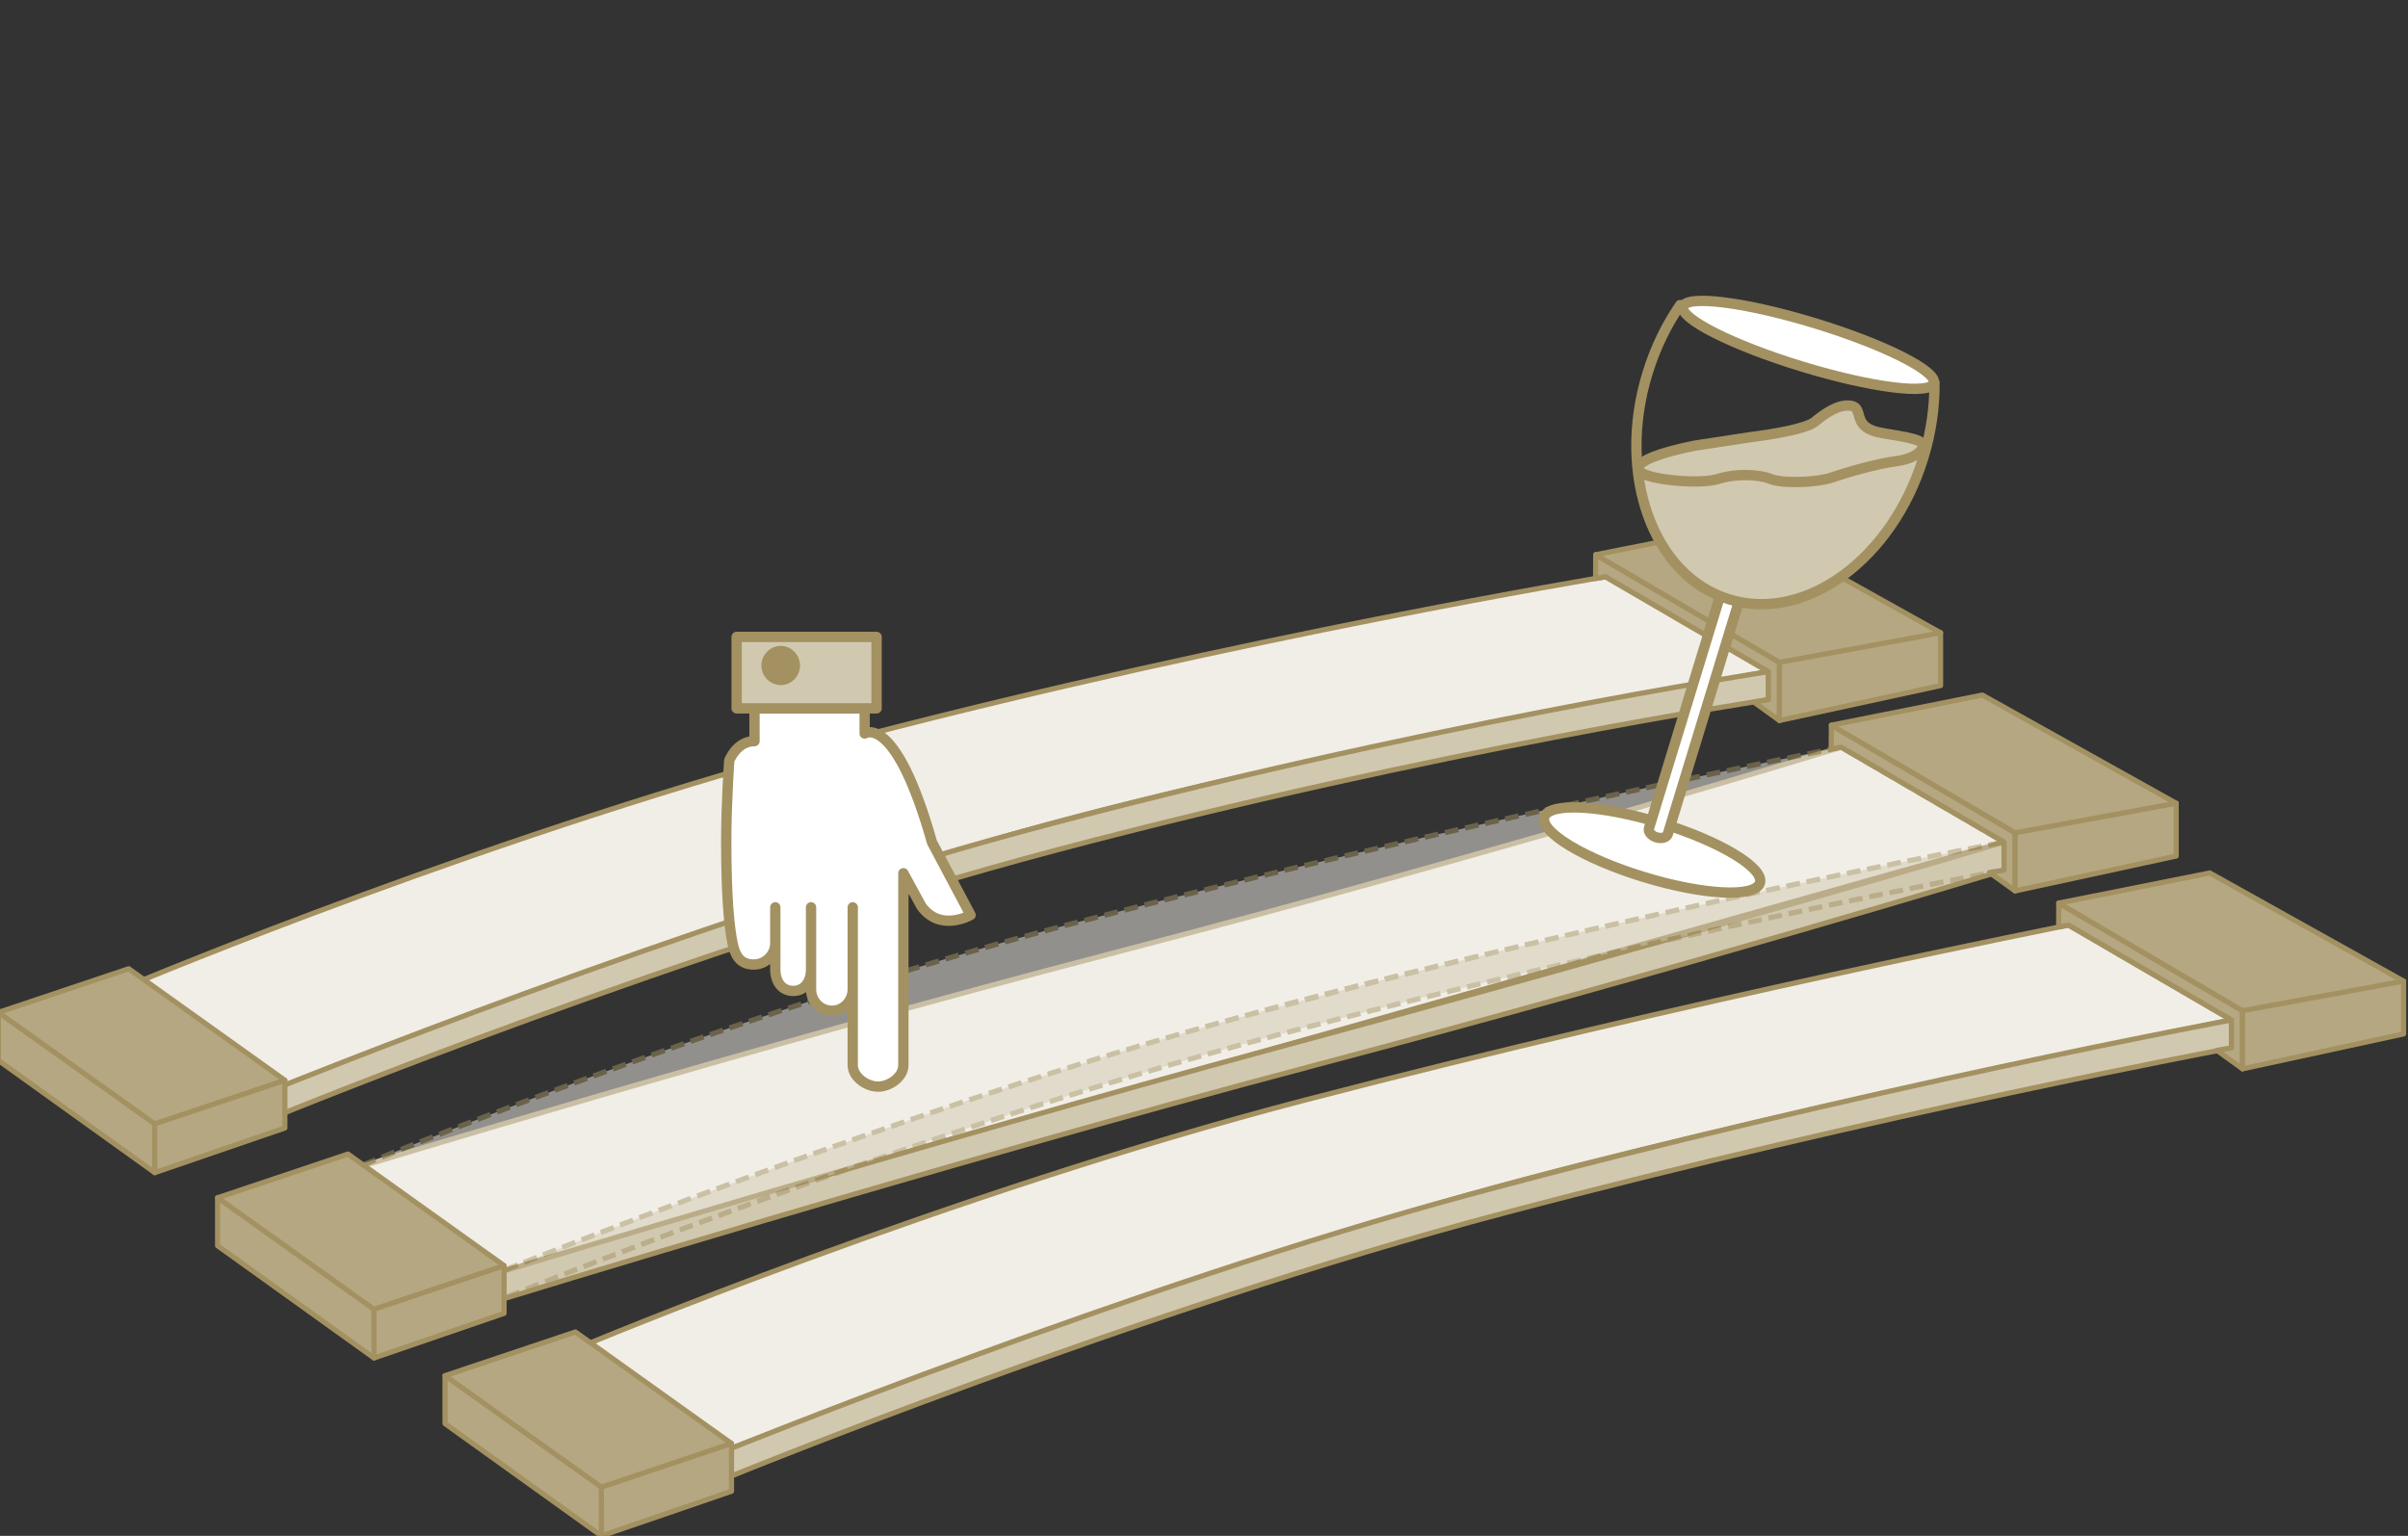 <?xml version="1.0" encoding="utf-8"?>
<!-- Generator: Adobe Illustrator 23.0.1, SVG Export Plug-In . SVG Version: 6.00 Build 0)  -->
<svg version="1.0" id="Calque_1" xmlns="http://www.w3.org/2000/svg" xmlns:xlink="http://www.w3.org/1999/xlink" x="0px" y="0px"
	 viewBox="0 0 700.96 447.17" style="enable-background:new 0 0 700.96 447.17;" xml:space="preserve">
<rect x="0" y="0" width="700.96" height="447.17" fill="#333333" stroke="none"/>
<style type="text/css">
	.st0{fill:#F1EEE7;stroke:#A39161;stroke-width:1.5;stroke-linecap:round;stroke-linejoin:round;stroke-miterlimit:10;}
	.st1{fill:#D1C8B0;stroke:#A39161;stroke-width:1.5;stroke-linecap:round;stroke-linejoin:round;stroke-miterlimit:10;}
	.st2{opacity:0.5;}
	.st3{fill:#F1EEE7;stroke:#A39161;stroke-width:1.5;stroke-miterlimit:10;stroke-dasharray:4,2;}
	.st4{fill:#D1C8B0;stroke:#A39161;stroke-width:1.5;stroke-miterlimit:10;stroke-dasharray:4,2;}
	.st5{fill:#B5A781;stroke:#A39161;stroke-width:1.5;stroke-linecap:round;stroke-linejoin:round;stroke-miterlimit:10;}
	.st6{fill:none;stroke:#A39161;stroke-width:1.5;stroke-linecap:round;stroke-linejoin:round;stroke-miterlimit:10;}
	.st7{fill:#FFFFFF;stroke:#A39161;stroke-width:3;stroke-linecap:round;stroke-linejoin:round;stroke-miterlimit:10;}
	.st8{fill:#FFFFFF;stroke:#A39161;stroke-width:3;stroke-linejoin:round;stroke-miterlimit:10;}
	.st9{fill:#D1C8B0;}
	.st10{fill:#D1C8B0;stroke:#A39161;stroke-width:3;stroke-miterlimit:10;}
	.st11{fill:none;stroke:#A39161;stroke-width:3;stroke-linecap:round;stroke-linejoin:round;stroke-miterlimit:10;}
	.st12{fill:#D1C8B0;stroke:#A39161;stroke-width:3;stroke-linecap:round;stroke-linejoin:round;stroke-miterlimit:10;}
	.st13{fill:#A39161;stroke:#A39161;stroke-width:3;stroke-linecap:round;stroke-linejoin:round;stroke-miterlimit:10;}
</style>
<g id="Régulation_thermique">
</g>
<g id="Zone_de_confort">
</g>
<g id="Soutien_équilibré_du_matelas">
</g>
<g id="Indépendance_de_couchage">
	<g id="Sommier_à_lattes_1_">
		<g>
			<g>
				<path class="st0" d="M535.97,217.55c0,0-100.85,30.98-212.75,60.15c-104.8,27.31-219.88,62.44-219.88,62.44l41.79,30.37
					c0,0,146.1-42.7,225.49-65.18s212.75-60.15,212.75-60.15l-23.7-13.81L535.97,217.55z"/>
				<path class="st1" d="M583.38,253.34c0,0-92.54,28.22-202.42,57.3c-107.57,28.48-235.76,67.93-235.76,67.93l-41.86-30.26v-8.16
					l41.79,30.37c0,0,128.25-38.91,225.49-65.18c114.72-30.99,212.75-60.15,212.75-60.15V253.34z"/>
			</g>
			<g class="st2">
				<path class="st3" d="M535.97,217.55c0,0-110.12,21.71-222.02,50.88c-104.8,27.31-210.61,71.71-210.61,71.71l41.79,30.37
					c0,0,136.83-51.97,216.22-74.45c79.39-22.49,222.02-50.87,222.02-50.87l-23.7-13.81L535.97,217.55z"/>
				<path class="st4" d="M583.38,253.34c0,0-101.8,18.95-211.69,48.03c-107.57,28.48-226.49,77.19-226.49,77.19l-41.86-30.26v-8.16
					l41.79,30.37c0,0,118.98-48.18,216.22-74.45c114.72-30.99,222.02-50.87,222.02-50.87v8.16L583.38,253.34L583.38,253.34z"/>
			</g>
			<polygon class="st5" points="146.74,368.49 146.74,382.38 108.87,395.38 63.34,362.7 63.34,348.73 101.28,336.01 			"/>
			<line class="st6" x1="108.84" y1="381.19" x2="108.87" y2="395.38"/>
			<g>
				<polygon class="st5" points="533.06,218.05 533.1,211.14 586.59,242.47 586.59,259.4 579.11,254.02 583.38,253.34 
					583.38,245.18 535.97,217.55 				"/>
				<polygon class="st5" points="533.1,211.14 586.59,242.47 586.59,259.4 633.48,249.24 633.48,233.87 577.05,202.37 				"/>
				<line class="st6" x1="586.59" y1="242.47" x2="633.48" y2="233.87"/>
			</g>
			<polyline class="st6" points="63.34,348.73 108.84,381.19 146.74,368.49 			"/>
		</g>
		<g>
			<g>
				<path class="st0" d="M467.38,167.93c0,0-105.35,17.38-217.25,46.54c-104.8,27.31-210.61,71.71-210.61,71.71l41.79,30.37
					c0,0,136.83-51.97,216.22-74.45s217.25-46.54,217.25-46.54l-23.7-13.81L467.38,167.93z"/>
				<path class="st1" d="M514.79,203.71c0,0-97.03,14.61-206.92,43.7C200.3,275.88,81.37,324.6,81.37,324.6l-41.86-30.26v-8.16
					l41.79,30.37c0,0,118.98-48.18,216.22-74.45c114.72-30.99,217.25-46.54,217.25-46.54v8.16L514.79,203.71L514.79,203.71z"/>
			</g>
			<polygon class="st5" points="82.92,314.53 82.92,328.42 45.05,341.42 -0.47,308.74 -0.47,294.77 37.46,282.05 			"/>
			<line class="st6" x1="45.02" y1="327.22" x2="45.05" y2="341.42"/>
			<g>
				<polygon class="st5" points="464.47,168.42 464.51,161.51 517.99,192.85 517.99,209.78 510.52,204.39 514.79,203.71 
					514.79,195.55 467.38,167.93 				"/>
				<polygon class="st5" points="464.51,161.51 517.99,192.85 517.99,209.78 564.89,199.61 564.89,184.24 508.47,152.75 				"/>
				<line class="st6" x1="517.99" y1="192.85" x2="564.89" y2="184.24"/>
			</g>
			<polyline class="st6" points="-0.47,294.77 45.02,327.22 82.92,314.53 			"/>
		</g>
		<g>
			<g>
				<path class="st0" d="M602.17,269.35c0,0-110.12,21.71-222.02,50.87c-104.8,27.31-210.61,71.71-210.61,71.71l41.79,30.37
					c0,0,136.83-51.97,216.22-74.45c79.39-22.49,222.02-50.88,222.02-50.88l-23.7-13.81L602.17,269.35z"/>
				<path class="st1" d="M649.58,305.13c0,0-101.8,18.95-211.69,48.03c-107.57,28.48-226.49,77.19-226.49,77.19l-41.86-30.26v-8.16
					l41.79,30.37c0,0,118.98-48.18,216.22-74.45c114.72-30.99,222.02-50.88,222.02-50.88v8.16H649.58L649.58,305.13z"/>
			</g>
			<polygon class="st5" points="212.94,420.28 212.94,434.18 175.08,447.17 129.55,414.5 129.55,400.53 167.49,387.81 			"/>
			<line class="st6" x1="175.04" y1="432.98" x2="175.08" y2="447.17"/>
			<g>
				<polygon class="st5" points="599.27,269.84 599.3,262.93 652.79,294.27 652.79,311.2 645.32,305.81 649.58,305.13 
					649.58,296.97 602.17,269.35 				"/>
				<polygon class="st5" points="599.3,262.93 652.79,294.27 652.79,311.2 699.68,301.03 699.68,285.66 643.26,254.17 				"/>
				<line class="st6" x1="652.79" y1="294.27" x2="699.68" y2="285.66"/>
			</g>
			<polyline class="st6" points="129.55,400.53 175.04,432.98 212.94,420.28 			"/>
		</g>
		<g>
			
				<ellipse transform="matrix(0.292 -0.956 0.956 0.292 103.979 635.185)" class="st7" cx="481.1" cy="247.35" rx="8.23" ry="32.83"/>
			<path class="st8" d="M509.85,143.54l-29.84,97.65c-0.3,0.98,0.68,2.15,2.19,2.61s2.98,0.04,3.28-0.94l29.87-97.75"/>
			
				<ellipse transform="matrix(0.292 -0.956 0.956 0.292 276.84 574.53)" class="st7" cx="526.56" cy="100.24" rx="6.58" ry="38.19"/>
			<path class="st9" d="M477.09,141.43c0.57,3.29,1.4,6.44,2.48,9.42c1.07,2.97,2.39,5.77,3.94,8.36c1.55,2.57,3.32,4.93,5.31,7.02
				c1.99,2.09,4.19,3.91,6.59,5.43c2.39,1.51,4.98,2.71,7.76,3.56c2.77,0.85,5.59,1.3,8.43,1.39s5.68-0.2,8.49-0.81
				c2.82-0.62,5.61-1.58,8.33-2.85c2.72-1.27,5.38-2.85,7.94-4.72c2.56-1.87,5.01-4.02,7.32-6.42c2.31-2.4,4.49-5.07,6.48-7.97
				c1.99-2.9,8.76-19.44,10.36-22.76l-84.29,5.69L477.09,141.43z"/>
			<path class="st10" d="M559.77,129.68c-0.15-1.77-4.76-2.39-11.95-3.61c-9.27-1.56-4.95-7.36-9.07-7.94
				c-3.83-0.54-7.89,2.57-10.46,4.67c-2.57,2.09-12.64,3.73-18.8,4.49c-0.68,0.08-15.54,2.35-16.14,2.46
				c-10.12,2.02-16.58,4.48-16.41,6.65c0.13,1.63,4,2.82,10.32,3.46c0.36,0.03,8.5,0.96,13.15-0.49c4.65-1.45,11.17-1.41,14.96,0.07
				c3.79,1.47,13.73,1.02,17.79-0.39c4.06-1.41,12.95-4,18.84-4.78C557.86,133.49,559.86,130.89,559.77,129.68z"/>
			<path class="st11" d="M563.11,111.43c0.08,7.03-0.95,14.42-3.22,21.8c-2.26,7.39-5.53,14.09-9.53,19.88s-8.69,10.65-13.81,14.39
				c-5.11,3.74-10.64,6.33-16.27,7.58c-5.63,1.24-11.37,1.13-16.91-0.57c-5.55-1.69-10.37-4.8-14.35-8.98
				c-3.98-4.18-7.11-9.42-9.26-15.38c-2.15-5.96-3.33-12.62-3.41-19.65c-0.08-7.03,0.95-14.42,3.22-21.8
				c2.26-7.39,5.53-14.09,9.53-19.88"/>
		</g>
		<g>
			<path class="st7" d="M251.7,213.56c0,0,8.93-6.09,19.61,31.71l11.22,21.14c0,0-8.83,5.12-14.33-2.57l-5.23-9.6v9.28v46.6
				c0,3.45-3.99,6.25-7.37,6.25s-7.37-2.8-7.37-6.25v-45.95v23.86c0,3.45-2.69,6.25-6.07,6.25c-3.38,0-6.07-2.8-6.07-6.25v-23.86
				v18.09c0,3.45-1.82,6.25-5.2,6.25c-3.38,0-5.2-2.8-5.2-6.25v-18.09v10.4c0,3.45-2.85,6.25-6.23,6.25c-3.38,0-5.33-1.75-6.23-6.25
				c-0.9-4.5-1.83-12.84-1.83-29.76c0-10.88,0.88-23.39,0.88-23.39s2.15-5.63,7.35-5.63v-9.55h32.07L251.7,213.56L251.7,213.56z"/>
			<rect x="214.43" y="185.44" class="st12" width="40.74" height="20.8"/>
			<path class="st13" d="M227.26,197.97c-2.28,0-4.13-1.89-4.13-4.21s1.85-4.21,4.13-4.21c2.28,0,4.13,1.89,4.13,4.21
				C231.4,196.08,229.54,197.97,227.26,197.97z"/>
		</g>
	</g>
</g>
<g id="Système_de_cuvette">
</g>
</svg>
